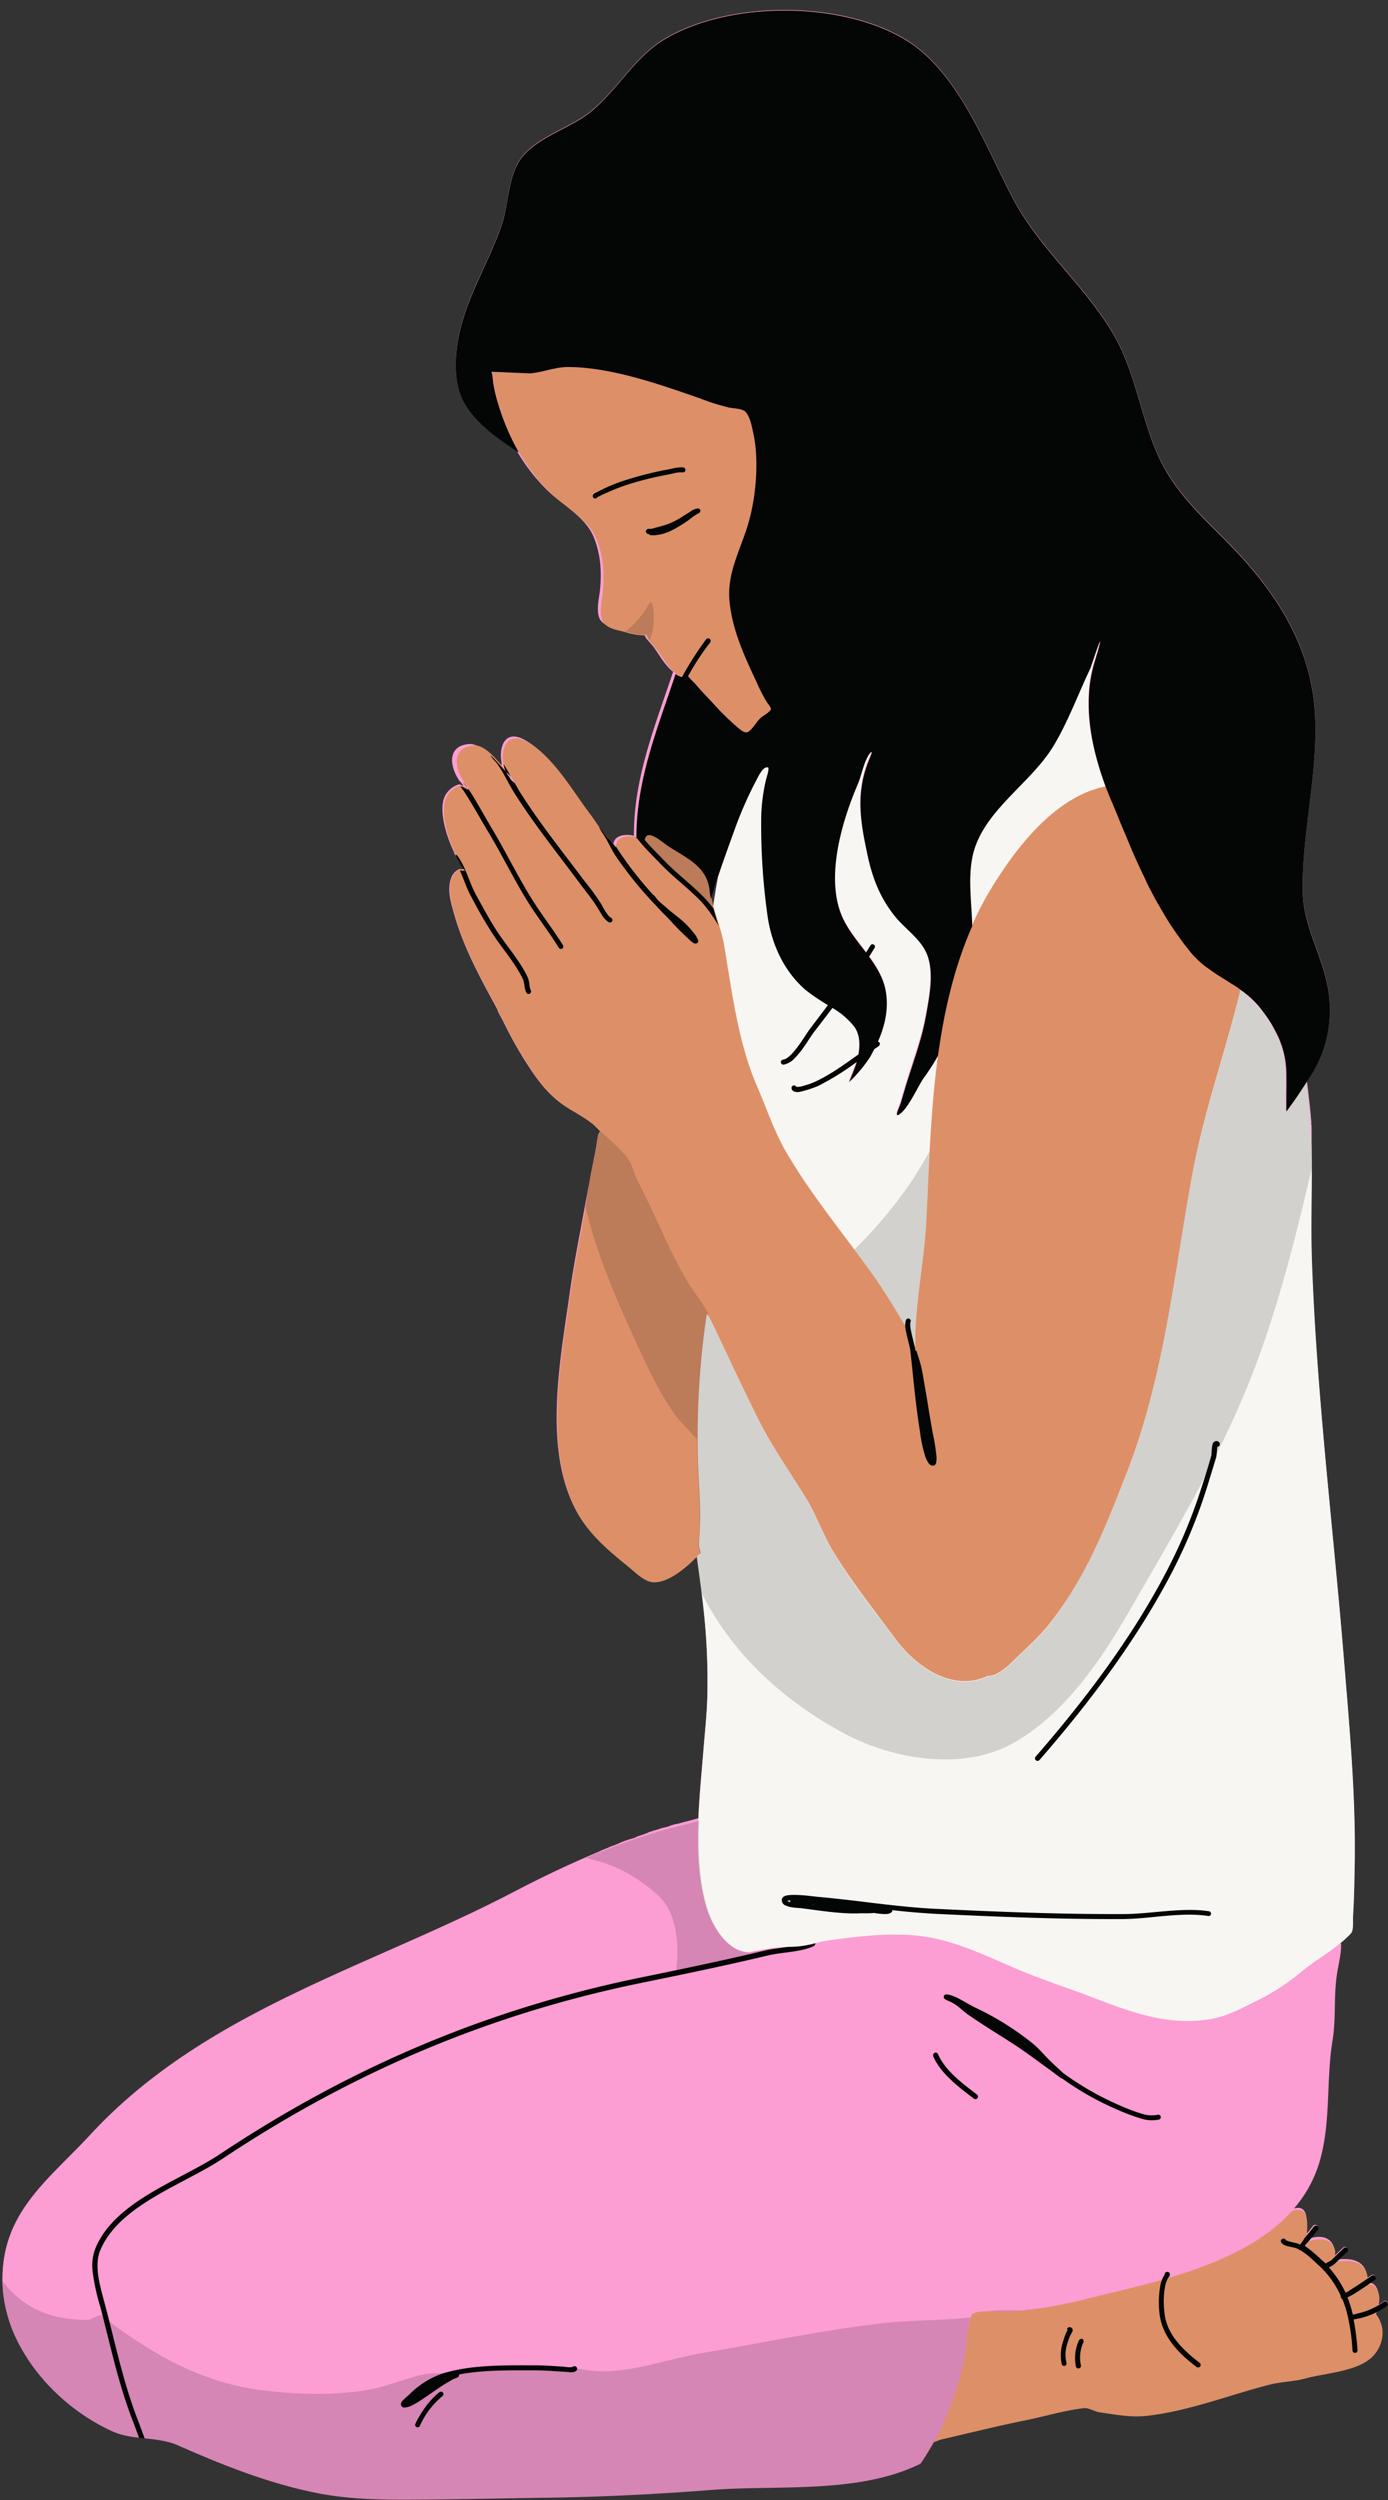 <?xml version="1.0" encoding="UTF-8" standalone="no"?><svg xmlns="http://www.w3.org/2000/svg" xmlns:xlink="http://www.w3.org/1999/xlink" data-name="Layer 1" fill="#040505" height="899.2" preserveAspectRatio="xMidYMid meet" version="1" viewBox="-0.9 -3.6 499.3 899.2" width="499.3" zoomAndPan="magnify"><rect x="-0.9" y="-3.6" width="499.3" height="899.2" fill="#333333" stroke="none"/><g id="change1_1"><path d="M185.7,158.8c-7.7-4.9-15.7-10.7-19.7-18-4.7-8.5-3.1-20.8-.4-29.7,3.5-11.7,9.9-22.3,13.9-33.9,2.5-7.2,2.3-17.4,6.8-23.8,5.7-8,18.2-11.1,25.7-17.4,9.3-7.8,15.4-19.2,25.9-25.6,23.3-14.1,64.2-14,87.3.3,18.9,11.7,28.5,38.6,38.5,57.3,9.6,18,25.8,30.9,36.1,48.7,9.4,16.3,10,35.9,20.5,51.7,6.7,10.1,15.5,17.6,23.7,26.3,15.1,16.1,26.5,34.6,28,57,1.5,22.2-4.8,43.6-4.3,65.7.3,13.1,8.7,25,9.6,38.4a43.8,43.8,0,0,1-7.2,27.9l-.9,1.4c.5,3.8.9,7.5,1.3,11.3,0,.4.1.7.1,1.1v.2c0,.4.1.7.1,1.1l.1.8v.5a4.1,4.1,0,0,0,.1,1.1v14.1c0,11.2-.3,22.4,0,33.6,1.6,47.5,7.5,94.9,11.4,142.2,2,24.7,4.4,49.8,4,74.6-.1,6.4-.2,12.9-.6,19.3-.1,1.3.3,5-.7,6.1a30.635,30.635,0,0,1-3.7,3.5c.1,3.7-1,7.7-1.5,11.1-1.2,7.8-.3,16.1-1.6,23.9-2.5,14.7-.4,29.8-4.9,44.3a45.093,45.093,0,0,1-10.1,17.4l.4-.4a12.09,12.09,0,0,1,1.8-.5,4.052,4.052,0,0,1,1.1,0c2.2.3,2.6,2.9,2.6,4.7v1.1a8.6,8.6,0,0,1-.1,1.6c0,.7-.1,1.4-.1,2.1v.1c.9-1.1,1.7-2.1,2.5-3.2a.922.922,0,1,1,1.4,1.2c-.9,1.1-1.8,2.3-2.7,3.4,3.5-1.1,7.6-1,8.9,3.4a14.954,14.954,0,0,1,0,3c1.1-1.1,2.2-2.2,3.3-3.2a.922.922,0,0,1,1.2,1.4c-1,.9-2,1.9-3,2.9,3.2-.3,6.8-.2,9,2.5a6.456,6.456,0,0,1,1.3,3.8v.5c.5-.4,1-.7,1.6-1.1a.93.93,0,0,1,1.1,1.5c-.6.4-1.1.8-1.7,1.2,2.9.2,3.6,4.6,3.1,6.8a13.044,13.044,0,0,0-.3,1.3,16.443,16.443,0,0,0,2.2-1.4.93.93,0,0,1,1.1,1.5,25,25,0,0,1-3.9,2.3c-.1.2-.1.4-.2.6,4.2,4.6,2.3,12-2,15.7-5.9,4.9-16.6,5.3-23.6,7.2-4.2,1.2-8.6,1.1-12.8,2.2-14.8,3.8-28.9,9.5-44.2,11.2-5.6.6-11.2-.5-16.8-1.3-1.5-.2-4-1.7-5.5-1.5-7.3.8-14.5,3.1-21.7,4.5-9.9,2-19.9,4.6-29.8,6.8-.4.1-1.4.5-2.6,1l-.1.2c-.6,1.1-1.3,2.3-2,3.4-1,1.6-1.9,3-2.4,3.8-.2.3-.4.5-.5.5h0c-.7.3-1.5.7-2.2,1-1.2.5-2.4,1-3.7,1.5a95.023,95.023,0,0,1-9.5,2.8c-.5.1-.9.2-1.4.3l-1.5.3-.6.1h-.2c-1,.2-1.9.3-2.9.5-1.7.3-3.3.5-5,.7h-.1a17.852,17.852,0,0,1-2.3.2c-2.5.3-5.1.4-7.6.6-1.5.1-3,.2-4.5.2h-4.8a19.269,19.269,0,0,0-2.4.1h-2.4l-4.2.1c-4.2.1-8.3.2-12.4.3h-1.2c-1.1,0-2.2.1-3.3.2a19.419,19.419,0,0,0-2.4.2l-3.6.3c-2.4.2-4.8.3-7.2.5l-3.6.2-1.4.1c-2.1.1-4.2.3-6.2.4l-11.1.6c-4,.2-8,.3-12,.5l-1.8.1c-1.3,0-2.6.1-4,.1-1.1,0-2.2,0-3.3.1h-3.6c-12.4.2-24.9.5-37.3.6h-1.9c-2.7,0-5.3.1-8,.1H137.4c-1.2,0-2.4-.1-3.5-.1s-2.3-.1-3.4-.2h-1.3a131.175,131.175,0,0,1-15.2-1.8h-.1c-2.9-.6-5.8-1.2-8.6-1.9-.7-.2-1.3-.3-2-.5a23.347,23.347,0,0,1-2.5-.7l-4.2-1.2-2.1-.6c-1-.3-1.9-.6-2.9-.9-5.4-1.8-10.8-3.9-16-6l-1.6-.6c-2.5-1-5-2.1-7.5-3.2-1.1-.5-2.2-1-3.3-1.4l-.3-.2h0c-.2-.1-.5-.2-.7-.3l-.4-.1c-1-.3-1.9-.6-2.9-.8l-.4-.1c-.1,0-.2-.1-.4-.1l-.4-.1c-2.1-.4-4.2-.6-6.4-.9l-1.5-.2c-.3,0-.6-.1-.8-.1l-.7-.1a42.456,42.456,0,0,1-6.2-1.2l-.4-.1-.4-.1a6.117,6.117,0,0,1-1.2-.5c-.2-.1-.3-.1-.5-.2-.9-.4-1.9-.9-2.8-1.4l-.5-.2c-.6-.3-1.1-.6-1.7-.9l-.2-.1-.3-.2c-.9-.5-1.7-1-2.6-1.5-1.1-.7-2.2-1.4-3.3-2.2l-.1-.1c-.1-.1-.3-.2-.4-.3l-.4-.3c-.2-.1-.4-.3-.6-.4-.7-.5-1.4-1-2.1-1.6a8.744,8.744,0,0,0-1-.8c-1-.8-1.9-1.6-2.8-2.4l-.4-.4c-.5-.4-.9-.9-1.4-1.3a9.428,9.428,0,0,1-1-1c-1.1-1.1-2.2-2.3-3.2-3.4-.4-.5-.8-.9-1.2-1.4a2.181,2.181,0,0,0-.4-.5l-.3-.3c-.1-.1-.2-.3-.3-.4l-.1-.1c-1-1.3-2-2.6-2.9-4-.6-.9-1.1-1.7-1.7-2.6v-.1l-.2-.3-.9-1.5a7.459,7.459,0,0,0-.7-1.2l-.9-1.8a45.5,45.5,0,0,1-3.5-9.3c-.1-.3-.1-.5-.2-.8a17.417,17.417,0,0,1-.5-2.2l-.1-.3v-.2a44.142,44.142,0,0,1-.9-7.3v-.6H0v-.6c-.4-24.5,16.3-36.1,31.5-52.5,41.4-44.8,100.5-60.2,153-87.7,9.2-4.8,18.8-9.4,28.5-13.5h0l.1-.1.6-.2.2-.1h.1l.2-.1.4-.2.3-.1.1-.1.2-.1.3-.1.4-.2.2-.1h.1l.2-.1.5-.2.2-.1h.1l.2-.1.7-.3.2-.1h0c.7-.3,1.4-.5,2.1-.8h0l.2-.1.6-.2.1-.1h.1l.2-.1.5-.2.2-.1.2-.1.2-.1.3-.1.3-.1.2-.1.2-.1.3-.1.4-.1.3-.1h.1l.2-.1.5-.2.3-.1h.2l.7-.2.2-.1h0a4.179,4.179,0,0,0,1-.4h0l.2-.1.7-.3h.2l.3-.1.5-.2.2-.1h.1l.3-.1.4-.1.2-.1.2-.1.2-.1.3-.1.3-.1.2-.1.2-.1.2-.1.4-.1.3-.1h.1l.2-.1.5-.2.3-.1h.2l.7-.2.2-.1h0c.3-.1.7-.2,1-.3h0l.3-.1.6-.2h.2l.3-.1.5-.1.2-.1h.2l.3-.1.4-.1.3-.1.2-.1.2-.1.3-.1.3-.1.3-.1h.2l.2-.1.4-.1.3-.1h.2l.6-.1.3-.1h.1c.3-.1.7-.2,1-.3,2-.5,3.9-1,5.9-1.6.3-8.4,1.2-16.8,1.8-24.6.5-6.3,1.2-12.6,1.4-18.9a237.426,237.426,0,0,0-.8-26.7c-.3-3.8-.8-7.6-1.2-11.4-.5-4.3-1.1-8.7-1.8-13h0c-3.8,4-10.1,9.4-15.5,9.5-3.3,0-6.5-3.3-8.8-5.2-6.9-5.6-14-11.4-18.5-19.3-12.8-22.4-6.3-54.9-2.9-79.2,1.5-10.8,3.7-21.4,5.6-32.1l.3-1.6.1-.4.3-1.6v-.1l.3-1.6.1-.4.3-1.6c.7-4.4,1.7-8.7,2.5-13.1.2-1.4.4-2.8.7-4.2a6.8,6.8,0,0,1,.8-1.7h0l-.1.1-.2-.2-.1-.1-.1-.1-.1-.1-.1-.1-.1-.1-.1-.1-.1-.1-.1-.1-.1-.1-.1-.1-.1-.1-.1-.1-.1-.1-.1-.1-.1-.1-.1-.1-.1-.1-.1-.1-.1-.1-.1-.1-.1-.1-.1-.1-.1-.1-.1-.1-.1-.1-.2-.1h-.1l-.2-.2h0c-3.6-2.8-8.4-5-11.6-7.6-5.6-4.4-9.3-10.1-13-16-2.2-3.6-4.2-7.2-6.1-11-.7-1.4-1.4-2.8-2.2-4.2-.1-.2-1-2-.8-1.9-6.2-11.4-12.5-22.8-15.9-35.5-1.1-3.9-2.2-8-.7-11.9a5.359,5.359,0,0,1,2.8-3.1H166a4.44,4.44,0,0,1-.8-1.1l-.1-.1-.1-.2-.1-.2-.1-.2h0l-.1-.1-.1-.1h0l-.1-.2-.1-.1-.2-.3-.1-.1-.2-.3v-.1c-.3-.5-.5-.9-.8-1.4l-.1-.1-.1-.2-.1-.1h0v-.1l-.1-.2-.1-.2v-.2l-.1-.1-.1-.2v-.2h0c-3.1-6.4-5.4-15.1-3.5-19.7a8.266,8.266,0,0,1,5.3-4.7h.3l.1.1h.1l.2.1.2.1h0l.2.1h.1l.1.1h.2v-.2l-.2-.2h0c-.1-.1-.2-.2-.2-.3l-.2-.2h0l-.1-.1-.1-.2h0l-.1-.1-.1-.1h0l-.1-.1-.1-.1h0l-.1-.1-.1-.1h0l-.1-.1-.1-.1h0v-.1l-.1-.1v-.1h0c-3.3-5.1-3.9-12.1,3.8-12.7,2.1-.2,4.2,1.2,6.1,3h0l.1.1.2.2.1.1h0l.1.1.2.1.1.1v.1l.1.1.1.1.1.1.1.1.1.1.1.1.1.1.1.1.1.1.1.1.1.1.1.1.1.1.1.1.1.1.1.1.1.1.1.1.1.1a2.651,2.651,0,0,1,.5.6v.1l1.2,1.4.1.2.1.1.2.2.1.1.2.2.1.1.3.3.3.3.1.3v.1l.1.2.1.1.1.2.1.1.1.2.1.1.1.2.1.1.1.2.1.2h0l.2.2h0l.2.2h0l.2.2h0l.2.2.1.1h0l.1.1h0l.1.1h0l.1.1a6.07,6.07,0,0,0,1,.7c0,.1.1.1.1,0H183c-.2-.3-.6-1.3-.8-1.5a5.716,5.716,0,0,0-.7-.8l-.2-.2-.3-.3-.1-.1-.2-.2-.1-.1-.3-.3h0l-.2-.1-.1-.1h0l-.3-.3-.1-.3h0v-.1l-.1-.2h0v-.3h0V271h0v-.2h0v-.3h0c-1.1-5.8,1.4-12.3,8.8-7.8,9.3,5.5,15.7,16.9,22,25.3,1.4,1.8,2.6,3.7,3.9,5.5l.1.2.3.3.1.2.2.3.2.2.2.3.2.3.1.1.3.4.1.1.3.4.1.1.1.1.2.2,2.1,2.4c.1.1.2.3.3.4a5.923,5.923,0,0,1,.4.6c.1.2.2.3.3.5v.1h0a.31.31,0,0,0-.1-.2v-.4h0c.1-3.4,4.4-4,7.4-3.2-.1-20.9,7.7-39.7,14.1-59l-.1-.1c-2.8-2.1-5-6.2-6.7-8.5-.8-1.1-1.8-2.1-2.7-3.2h0l-.2-.2v-.1c-.1-.1-.1-.2-.2-.3a4.671,4.671,0,0,1-.5-1c-.1-.1-.1-.3-.2-.4l-.1-.1v-.2h0v.1h-.8a24.622,24.622,0,0,1-2.6-.2,23.64,23.64,0,0,1-3.3-.7l-.2-.1h-.2l-.4-.1c-2.6-.7-6.2-1.2-7.8-3.3-2-2.6-.6-8.1-.3-11,.6-6.5.3-12.3-2-18.4-2.9-7.9-11.6-12.1-17.3-17.8A67.575,67.575,0,0,1,185,158.5Zm150,714.6Zm.9-1.6-.3.5A2.186,2.186,0,0,0,336.6,871.8Zm.2-.4-.2.4.2-.4Zm.1-.2Zm9.7-31.6.1-1Zm.3-2.2v0Zm.1-.9-.1.6Zm.1-1-.1.6Zm.2-1-.1.7Zm0-.4Zm.1-.8Zm.2-.9v0Zm.3-1.6Zm.2-.6-.1.2Zm0-.2.1-.3Zm.7-1.5a1.873,1.873,0,0,0-.5,1.1l.1-.2a1.872,1.872,0,0,1,.4-.9Zm145.1.3Zm-144.3-.7-.2.1.2-.1Zm.6-.2H350c.1,0,.2-.1.4-.1Zm.8-.1h0Zm12-.2h0Zm.7,0h0Zm-8.4,0Zm-.5,0Zm11.8-.3c-.4,0-.9.1-1.3.1C365.7,827.4,366.1,827.3,366.6,827.3Zm3.1-.4c-1,.1-2.1.3-3.1.4C367.6,827.2,368.7,827.1,369.7,826.9Zm2.6-.3c-.3,0-.6.1-.9.1l.9-.1.9-.1Zm6.8-1.1c-.6.1-1.1.2-1.7.3l.9-.2Zm5.9-1.3c-1.3.3-2.5.5-3.8.8,1-.2,2-.4,2.9-.6Zm5.6-1.3-1.4.3,2-.5Zm1.4-.3-.3.1,1-.3Zm5.8-1.4c-1,.2-2,.5-2.9.7l-.5.1,4-1,2.1-.5Zm3.2-.8Zm2.5-.6-.5.1.3-.1Zm3.3-.8-1.1.3h.1Zm1.7-.4-1.4.4A5.732,5.732,0,0,1,408.5,818.6Zm1.4-.4-1,.3.7-.2Zm1.5-.4-1,.3.4-.1Zm1.6-.4-1.1.3.2-.1Zm1.8-.5-1.4.4C413.8,817.2,414.3,817,414.8,816.9Zm1.5-.4-1,.3.7-.2Zm.5-.2Zm.2,0Zm4.2-1.3-1.4.4A10.26,10.26,0,0,0,421.2,815Zm1.3-.4-.2.1h.1Zm2.5-.8-.2.1.2-.1Zm1.3-.4h0Zm1.2-.4Zm1.3-.4-.2.1.2-.1Zm2.5-.9-.2.1.2-.1Zm1.3-.5h0Zm1.2-.5Zm.7-.3-.3.1.3-.1Zm.6-.2-.3.1.1-.1Zm.7-.3-.3.1h.1Zm1-.4-.3.1.3-.1Zm.7-.3-.3.1.3-.1Zm.7-.3-.3.1.1-.1Zm.7-.3-.3.1h.1Zm.9-.5Zm.7-.3-.3.1.3-.1Zm.7-.3-.3.1.1-.1Zm.6-.3-.3.1h.1Zm1.7-.8-.3.1.3-.1Zm.6-.3-.3.1.1-.1Zm.6-.3-.3.1h.1Zm.5-.3Zm1.1-.6-.2.1.2-.1Zm.7-.3-.3.1.1-.1Zm.6-.4-.3.1h.1Zm.5-.3-.1.1h0Zm1-.6-.2.1.2-.1Zm.6-.4-.2.2.1-.1Zm.6-.3-.2.2h.1Zm.6-.4-.2.1h0Zm.9-.6-.2.1.2-.1Zm.6-.4-.2.2.1-.1Zm.6-.4-.2.2.1-.1Zm.6-.3-.2.1h0Zm.9-.7-.2.2.2-.2Zm.5-.4-.2.2.2-.2Zm.6-.4-.2.2.1-.1Zm.5-.4-.2.2h0Zm.9-.7-.2.2.2-.2Zm.5-.4-.2.2.2-.2Zm.5-.5-.2.2.1-.1Zm.6-.4-.2.2h0Zm.7-.7-.3.2.3-.2Zm.6-.4-.2.2.2-.2Zm.5-.5-.2.2.1-.1Zm.5-.5-.3.3h0Zm.7-.7-.3.3.3-.3Zm.5-.5-.3.3.3-.3Zm.5-.5-.3.3.1-.1Zm.5-.5-.3.3.1-.1Zm4.3-86.8h0l.1-.1Zm.5-.4Zm.6-.5Zm.6-.4Zm.5-.4Zm.6-.5-.1.1.1-.1Zm2-1.3-.8.6A1.555,1.555,0,0,1,472.2,702Zm.4-.4-.3.2.5-.3Zm1.2-.8-.1.1.3-.2Zm2.3-1.6-.9.6.8-.5Zm1.8-1.3-.1.1.1-.1Zm.6-.4-.2.2.1-.1Zm.5-.3-.2.2h0Zm.8-.6-.2.2.2-.2Zm.5-.4-.2.2.2-.2Zm.5-.4-.2.2h.1ZM253.2,681.7h0c.1.3.1.5.2.8Zm-.1-.1-.2-.7v.1A1.421,1.421,0,0,1,253.1,681.6Zm-.2-.9-.2-.7v.1C252.8,680.3,252.8,680.5,252.9,680.7Zm-.4-1.6c.1.2.1.5.2.7Zm-.1-.4.1.4-.2-.7Zm-.3-1.2c.1.3.1.5.2.8Zm-.1-.9c0,.2.1.5.1.7Zm-.2-.8c0,.2.1.5.1.7Zm-.2-.9c0,.3.1.5.1.8Zm-.1-.9v0Zm-.2-1-.1-.4.1.4Zm-.1-1h0v0Zm-.1-1v0Zm-.2-1v0Zm-.1-1v0Zm-.1-1v0Zm-.1-2h0v0Zm-.1-.9v0Zm0-1h0v0Zm-.1-1v0Zm0-1.1v0Zm0-1v0Zm-.1-1v0Zm0-1.9v0Zm0-1.1h0v0Zm0-1h0v0Zm0-1v0Zm.1-1v0Zm0-.8v0Zm0-1.3v0Zm71.7-255.1Zm-.1-1.3a1.681,1.681,0,0,0-.2,1.1h0A1.54,1.54,0,0,1,322,395.5Zm1.2.6Zm139.1-1-.3.4-.3.5C461.6,396,461.9,395.7,462.3,395.1Zm-133.8-6.7c-.8,1.5-1.7,3-2.6,4.4A46.372,46.372,0,0,0,328.5,388.4Zm136.9,2.4-.6.9.6-.9Zm.6-.9-.4.6.3-.4Zm.6-.9-.4.6.2-.3Zm-5,.5v0Zm5.6-1.4-.3.5.1-.1Zm-141.7-3.3c-.3,1.1-.7,2.3-1,3.4l.5-1.5Zm142.1,2.8-.1.1h0Zm-137-2.9.2-.4c-.2.3-.3.6-.5.9v-.1C330.5,384.9,330.6,384.8,330.6,384.7Zm-24.3-1.3-1.1,1.1Zm25.8-.9-.1.2.1-.2Zm.4-.5-.1.1.1-.1Zm.5-.8-.1.1.1-.1Zm.4-.6-.1.2.1-.2Zm.4-.6Zm127.6-1.1v.8A2.134,2.134,0,0,0,461.4,378.9Zm-127.1.3-.1.2.1-.1ZM307,379l-.1.4.1-.4Zm.1-.4-.1.2.1-.2Zm27.6,0-.1.2.1-.2Zm-6.4-2.7-.5,1.5-.3,1C327.8,377.6,328,376.8,328.3,375.9Zm-21,2.3v0Zm4.2-1.1c-.3.4-.5.8-.8,1.2A8.342,8.342,0,0,0,311.5,377.1Zm23.7.6-.2.3v-.1Zm-27.8.2Zm28.2-.8-.2.3.1-.2Zm.6-1.1c-.1.2-.2.3-.3.5l-.2.3c.3-.5.5-.9.8-1.4Zm124.9.8c0-.2-.1-.5-.1-.7l.1.4Zm-148.5-1.5c-.1.2-.3.5-.4.7-.1.1-.1.2-.2.3.1-.1.1-.2.2-.3Zm-4.6-.1Zm5-.6-.3.5.3-.5Zm-4.9.2Zm5.2-.9-.3.5.3-.5Zm-5.1.3Zm28.5-.2Zm-28.5-.2v0Zm5.5-.6-.3.6.3-.6Zm-5.4,0v.3h0Zm0-.4v0Zm0-.5v0Zm28.6.2Zm-28.5-.6Zm0-.3Zm-.1-.7Zm6.8-.7-.1.2h0Zm-6.8.1Zm0-.4Zm7.2-.5-.2.4a10.375,10.375,0,0,0,.4-1Zm-7.3.2Zm29.2-.1ZM456.6,365a31.907,31.907,0,0,1,2.3,4.5C458.2,368,457.4,366.5,456.6,365Zm-148.4,4.3Zm-.1-.3Zm7.8-.7-.2.5c.1-.3.3-.7.4-1Zm-7.9.4Zm22.5-.2v0Zm-22.5-.1Zm-.1-.3Zm-.1-.3Zm8.5-.5-.2.5a4.179,4.179,0,0,1,.4-1Zm-8.6.2Zm-.1-.3Zm-.1-.3Zm9.2-.7-.2.5.1-.2Zm-9.4.4Zm30.6-.2v0Zm-30.7-.1Zm9.6-.6c-.1.2-.1.3-.2.5Zm-9.7.4Zm-.2-.3Zm-.2-.3Zm10.3-.4-.1.5v-.2Zm-10.4.2-.2-.3h0Zm10.5-.7c0,.2-.1.3-.1.5Zm21.1.3Zm-32-.1.1.2-.1-.2Zm-.2-.3.1.2-.1-.2Zm11.3-.5-.1.5v-.2Zm-11.5.3.1.1-.1-.1Zm-.2-.3.1.1-.1-.1Zm11.8-.5c0,.2-.1.3-.1.5Zm-12.1.3.1.1-.1-.1Zm-.2-.3.1.1-.1-.1Zm33.4-.1Zm-33.6-.1.1.1-.1-.1Zm12.6-.4-.1.5v-.2Zm-12.9.1.1.1-.1-.1Zm-.2-.2.1.1-.1-.1Zm13.3-.5c0,.2-.1.3-.1.5Zm-13.5.3.1.1-.1-.1Zm-.3-.3.1.1-.1-.1Zm-.2-.2.1.1-.1-.1Zm14.1-.4-.1.5V362Zm-14.4.2.1.1-.1-.1Zm35.3,0Zm-35.5-.2.1.1-.1-.1Zm14.6-.5c0,.2-.1.3-.1.5Zm-14.9.3.1.1-.1-.1Zm-.2-.2.1.1-.1-.1Zm-.3-.2.1.1-.1-.1Zm15.5-.5-.1.5V361Zm-15.7.3Zm-.2-.2Zm16-.6a.9.9,0,0,1-.1.5Zm-16.7.1.3.2-.1-.1Zm-.5-.4.3.2-.1-.1Zm17.3-.3v0Zm-17.9,0,.2.2-.1-.1Zm17.9-.6v0Zm-18.4.2.2.1h-.1Zm39.7-.1Zm-40.3-.2.1.1-.1-.1Zm19-.5v0Zm.1-.5v0Zm133.4.3.1.1h0Zm-.3-.4Zm-133.1-.5v0Zm132.7.1Zm-132.7-.7v0Zm-22.4.1.2.1-.4-.2Zm22.4-.7v0Zm21.8,0Zm109.6-.1Zm-131.5-.5v0Zm-23.5.5Zm154.7-.3ZM294,355.5l.1.1-.1-.1Zm24.1-.4v0Zm-24.7.1Zm-.6-.4h0l-.1-.1Zm25.3,0Zm22.3-.3Zm-6.7-2-.3,2.1Q333.55,353.4,333.7,352.5Zm-41.4,1.9h0l-.1-.1Zm25.8-.1v0Zm-26.4-.3h0l-.1-.1Zm26.3,0v0Zm129.1-.3Zm-156-.1.1.1-.3-.2Zm26.9,0Zm128.6-.2h0l.1.1-.1-.1Zm-156.1-.3.4.3A1.38,1.38,0,0,1,290.5,353.1Zm27.4,0v0Zm22.8,0Zm105.5,0ZM290,352.7l.4.3A1.38,1.38,0,0,1,290,352.7Zm27.9.1v0Zm-28.1-.2Zm51.1-.3v.2l.1-.3Zm-51.4.1Zm155.8,0Zm-156-.2Zm28.4-.4v.1h0Zm-29-.2.3.3-.3-.3-.2-.2Zm52.4,0h0v0Zm-23.5-.3v.2h0Zm-.1-.4v0Zm-.1-.5.1.2-.1-.2Zm125.2.1ZM317.2,350l.1.2-.1-.2Zm-34.3-4.9a33.152,33.152,0,0,0,3.8,4.6A33.152,33.152,0,0,1,282.9,345.1Zm51.1,2a22.6,22.6,0,0,1-.1,2.6A21.75,21.75,0,0,0,334,347.1Zm-16.9,2.4.1.2-.1-.2Zm24.5-.1v0Zm-24.6-.3.1.2-.1-.2Zm24.8-.4v.1l.1-.2Zm-25,0Zm-.2-.6.1.1h0Zm122.1-.1.2.1-.2-.1Zm-6.5-4.5,1.1.8,1,.7,1.1.8,1.8,1.2,1.6,1-.9-.6-.6-.4-.1-.1-.7-.5-.2-.1-.6-.4-.2-.1-.1-.1-.4-.3-.1-.1-.5-.3-.1-.1-.4-.3-.1-.1-.5-.3h0l-.5-.4-.1-.1-.5-.2ZM342,347.9h0v0Zm-25.6-.3.1.2h0Zm-.2-.4.1.2v-.1Zm-.2-.4.1.2v-.1Zm-.2-.4.1.2-.1-.2Zm-.2-.4.1.2-.1-.2Zm27.1-.2v0Zm-27.3-.3.1.2-.1-.2Zm18.5-.5v.5a2.769,2.769,0,0,0-.1-.9Zm-18.9-.2h0c.1.1.1.3.2.4Zm27.9.3h0v0Zm-28.3-1,.2.3v-.1Zm-.3-.4.2.3v-.1Zm-.2-.4.2.3-.1-.1Zm117-.8h0l.3.2.4.3.1.1.4.4Zm-117.2.4.2.3-.1-.2Zm29.6,0ZM311.8,340c.7,1,1.4,1.9,2,2.9A29.765,29.765,0,0,0,311.8,340Zm117.5.8h0l.3.3.1.1.3.3.1.1.3.2.1.1.3.3.3.3-1-.9Zm-85.5,1.4Zm.2-.7Zm84.7-1.4h0l.3.4.1.1.3.3Zm-95.8-.2c-.1-.2-.1-.3-.2-.5l.1.3Zm11.8-.6Zm83.1-.2h0l-.2-.2Zm-148.9-1.2a11.731,11.731,0,0,0,.5,1.1A9.744,9.744,0,0,0,278.9,337.9Zm66.1.7Zm82.2-.2h0l-.3-.3Zm-118.6-2.8,1,1.3c.2.3.4.5.6.8l.5.6A31.747,31.747,0,0,1,308.6,335.6Zm117.1.9a14.7,14.7,0,0,1,1,1.3l-.5-.6ZM278,335.7l.6,1.5Zm147.4.4.3.3-.5-.6Zm-79.4-.3Zm78.8-.5.3.4-.5-.6Zm-116.5,0,.1.1-.5-.6Zm22.2,0c-.1-.1-.2-.3-.3-.4l.2.2Zm15.8-.2Zm78.3,0-.5-.6.1.1ZM276.8,332c.3,1,.6,1.9.9,2.8C277.4,333.9,277.1,333,276.8,332Zm30.9,2.5h0l-.3-.4Zm115.9-.7.1.1-.2-.3Zm-116.5-.1h0l-.3-.4ZM423,333l.2.2-.2-.2Zm-116.5-.1h0l-.1-.2Zm-.3-.4h0l-.1-.2Zm41.1-.2Zm75.2-.1.1.1-.2-.3Zm-116.6-.1h0l-.1-.2Zm-.3-.4h0l-.1-.2Zm-28.9-.1v0Zm145.2-.2.1.2-.1-.2Zm-116.5-.1h0l-.1-.2Zm-.3-.4h0l-.1-.2Zm116.3-.3.1.1-.2-.3Zm-95.2,0a11.408,11.408,0,0,1-1.1-1.1l.8.8Zm-21.4-.1h0l-.1-.2Zm-.2-.4h0l-.1-.2Zm116.2-.3.1.2-.1-.2-.1-.1Zm-144.6-.1Zm28.1,0h0l-.1-.2Zm-.3-.4h0l-.1-.2Zm116.3-.3.1.1-.2-.3Zm-71.6-1.5V329A3.751,3.751,0,0,0,348.7,327.5Zm-44.9,1.4h0l-.1-.2Zm-.2-.5h0l-.1-.2Zm116.2-.2.2.3-.2-.3-.2-.3ZM303.3,328h0l-.1-.2Zm-.2-.4h0l-.1-.2Zm116.1-.3.1.2-.3-.4Zm-116.3-.1h0l-.1-.2Zm45.8-.7v0Zm-26.7-.2c.2.3.5.5.7.8l-.4-.4Zm96-1c.3.5.6,1,1,1.6a8.794,8.794,0,0,1-.6-1Zm-115.3,1.5h0l-.1-.2Zm-.2-.5h0l-.1-.3Zm46.1-.7v0Zm-46.3.3-.2-.4.2.4Zm-27.7-7c.2,2,.5,4,.7,6,0,.2.1.5.1.7,0-.2-.1-.5-.1-.7C275,322.9,274.8,320.9,274.6,318.9Zm74,5.7v0Zm67.8-2c.5.9,1,1.7,1.5,2.5l-.4-.6C417.2,323.9,416.8,323.3,416.4,322.6Zm-114.7,1.9c.1.2.1.4.2.6l-.1-.2Zm46.6-4.8.1,2c0,.7.1,1.4.1,2.1v.6C348.5,322.9,348.4,321.3,348.3,319.7Zm-28.7,3.6c.2.3.5.7.7,1C320.1,324,319.8,323.6,319.6,323.3Zm96.6-1.1.2.3-.3-.6Zm-98.1-1.1c.3.4.6.9.9,1.3C318.7,322,318.4,321.5,318.1,321.1Zm-60.3-10.8-.3.8c-.7,3.7-1.4,7.5-1.9,11.2v-.1l-.1-.3-.1-.4-.1-.3-.1-.4-.1-.3-.1-.4-.1-.3-.1-.4-.1-.3V319C255.8,316.3,256.8,313.3,257.8,310.3Zm42.7,10.2a8.331,8.331,0,0,0,.4,1.5A8.331,8.331,0,0,1,300.5,320.5Zm113.6-2.1c.6,1.1,1.2,2.3,1.8,3.4-.5-.9-1-1.8-1.5-2.6Zm-65.8.9v0Zm-48.5-3.1v-.4c.1,1.1.3,2.2.5,3.3A13.52,13.52,0,0,1,299.8,316.2Zm-45,2.5h0v0Zm93.3-2.1c0,.7.1,1.3.1,2v-1Zm65.3.4h0a2.506,2.506,0,0,0,.4.7l.1.2A4.053,4.053,0,0,1,413.4,317Zm-158.7,1Zm-.1-.7h0v0Zm-.1-.6h0v0Zm-.2-1.5c0,.3.1.5.1.8v.4h0v-.3C254.4,315.7,254.3,315.5,254.3,315.2Zm93.8.6v0Zm64.8.3.1.1-.4-.8Zm-.5-.9.1.1-.4-.7Zm-64.3-.3v0Zm-74.2-2.2-.1-1.1.3,3.6A22.856,22.856,0,0,0,273.9,312.7ZM412,314.3l.1.2-.4-.7Zm-63.9-.3Zm62.3-2.9c.4.8.8,1.7,1.2,2.5l-.4-.8-.4-.9Zm-97.1-.1-.2-.7c.4,1.1.7,2.2,1.2,3.3C313.9,312.7,313.6,311.8,313.3,311Zm34.8,2.1Zm-48.4-5.9c-.2,2-.2,4-.2,5.9C299.5,311.2,299.5,309.2,299.7,307.2Zm48.4,5.1Zm0-.9Zm0-.4v0Zm62.1-.3.2.3-.3-.7Zm-62.1-.2v0Zm0-.4v0Zm61.7-.3.2.4-.3-.7ZM250.6,308a18.4,18.4,0,0,1,1.7,2.2A9.841,9.841,0,0,0,250.6,308Zm7.5,1.5-.1.4.3-.8Zm-91.6.3h0l-.1-.1Zm181.7-.1h0v0Zm61.2-.8.2.5-.3-.7Zm-61.2-.1v0Zm-89.5-.9-.3.9.7-1.9Zm89.6.5v0Zm58.8-4.4c.7,1.5,1.4,3.1,2.1,4.6l-.7-1.6c-.2-.5-.5-1.1-.7-1.6Zm-58.8,3.9v0Zm0-.4v0Zm-98.3-.1.1.1-.1-.1-.2-.2Zm98.4-.3h0v0Zm-36.6-1.3-.2-.8c.2.7.3,1.4.5,2l-.1-.5A6.373,6.373,0,0,1,311.8,305.8ZM249.5,307l.1.1-.1-.1-.1-.1Zm99-.8-.1.5A.9.9,0,0,0,348.5,306.2Zm-88.6-1.7-.7,2.1A17.233,17.233,0,0,1,259.9,304.5Zm88.7,1.3v0Zm-101-.3c.1.1.2.2.3.2C247.9,305.6,247.8,305.5,247.6,305.5Zm101-.1v0Zm.1-.4v.1l.1-.3Zm.1-.4h0v0ZM260.4,303l-.5,1.3.6-1.8Zm88.5.7-.1.5A.9.9,0,0,0,348.9,303.7Zm.1-.4-.1.3.1-.3Zm-105.2-.4.3.2-.3-.2-.4-.3Zm162.7-.4.3.6-.4-.9Zm-57.4.4v0Zm-38.9-4.8c.3,1.5.6,3.1.9,4.6C310.8,301.2,310.5,299.7,310.2,298.1Zm39,4.4v.1l.1-.3Zm-107.3-.7.7.4-.7-.4-.3-.2Zm107.5.3h0l.1-.2Zm-76.2-1.8a7.569,7.569,0,0,0,.1,1.5A7.569,7.569,0,0,1,273.2,300.3Zm76.5.6-.1.3-.1.4c0-.1.1-.3.1-.4A1.007,1.007,0,0,0,349.7,300.9Zm56-.2.3.7-.4-.8Zm-165,.4.1.1-.1-.1-.3-.2Zm-1.4-1Zm-.3-.2Zm22.5,0h0l.6-1.7Zm-22.8-.2Zm166.6,0-.4-.9v.1Zm-167.4-.5.5.4h0Zm-6.9.2Zm0-.2Zm0-.1Zm6.2-.5.4.3h.1l-.3-.2Zm-6.2.2Zm0-.3Zm5.9-.1h0l.1.1h0Zm-5.8-.1Zm5.4-.1h0l.1.1h0Zm-6.8-.1Zm-.2-.1Zm6.8,0Zm64.9-.6-.1.7.1-.7.2-.7Zm49.7.5Zm-114.7,0,.1.1-.1-.1Zm-.2-.1Zm-.1-.1Zm-.3-.1Zm-.1-.1Zm-4.2-.1Zm4-.1Zm-.3-.1Zm166.7-6c.8,1.9,1.6,3.9,2.4,5.8l-1.7-4Zm-167,5.8Zm-.2-.1Zm-.1-.1Zm117.9-1.7-.9,1.8a6.376,6.376,0,0,1,.8-1.4Zm-118.1,1.7Zm-.2-.1Zm-.1-.1Zm-.2,0Zm-.1-.1Zm-.2,0Zm31-4.6c-.2.6-.4,1.1-.6,1.7a24.884,24.884,0,0,1-1.1,2.9l1.1-2.9C264,293,264.2,292.4,264.4,291.9Zm-32.3,4.6Zm1.2-.1Zm-1.1,0Zm.9,0Zm-.7,0Zm.6,0Zm-.4,0Zm.1,0Zm69.7-3.7-.1.4Zm6.6-2.9c.1.7.1,1.4.2,2.1-.1-.5-.1-.9-.2-1.4Zm47-.1a8.65,8.65,0,0,0-.7,1A3.592,3.592,0,0,1,356,289.7Zm-52.8.5.2-.6.2-.8A7.366,7.366,0,0,0,303.2,290.2Zm93.6-11.4-.2-.5.3.9.7,1.8.8,2,.7,1.6,1.5,3.7c-.5-1.2-1-2.5-1.5-3.7l-.5-1.3-.2-.4-.4-.9-.3-.8-.1-.3-.2-.6-.2-.4-.3-.7ZM359,286c-.5.6-1,1.1-1.5,1.7l.5-.6A9.958,9.958,0,0,0,359,286Zm-85.8.9v0Zm86.2-1.3.1-.2.5-.6A5.547,5.547,0,0,1,359.4,285.6Zm-86-1.6a5.283,5.283,0,0,0-.1,1.3C273.3,284.8,273.4,284.4,273.4,284Zm88.1-.8-.1.1Zm-87.2-4.5c-.3,1.3-.5,2.6-.7,4l.1-.8C273.9,280.8,274.1,279.7,274.3,278.7Zm-4.9,1.8-.3.6.3-.6.2-.5Zm97.9-3.3c-1,1-1.9,2-2.9,3C365.4,279.2,366.4,278.2,367.3,277.2Zm-96.9,1.1h0l.4-.7Zm125.9-.7.2.4-.3-.8Zm-121.6-.7-.2.8Zm33.8-1.1-.1.4-.3.9A4.951,4.951,0,0,1,308.5,275.8Zm87.4.6.2.5-.3-.8Zm-20.4-8.5a79.186,79.186,0,0,1-7.2,8.3A79.186,79.186,0,0,0,375.5,267.9Zm-102.9,6.3a12,12,0,0,0-1,1.9A12,12,0,0,1,272.6,274.2Zm121-5.2q.9,3.45,2.1,6.9Zm-117.9,3.3a5.3,5.3,0,0,1-.4,2.3A13.894,13.894,0,0,0,275.7,272.3Zm-2,.5a12.491,12.491,0,0,0-.9,1.2A2.73,2.73,0,0,1,273.7,272.8Zm1.5-.9a.9.9,0,0,0-.5.1A4.331,4.331,0,0,1,275.2,271.9Zm.3.1Zm0,0Zm35-2.3c-.1.2-.1.3-.2.5C310.4,270,310.4,269.8,310.5,269.7Zm82.8-1.7.3,1C393.5,268.6,393.4,268.3,393.3,268Zm-81.4.7.3-.6-.2.4Zm81.3-1.2.1.5-.3-1Zm-.4-1.5.2,1A2.959,2.959,0,0,0,392.8,266Zm-16,.2-.3.4Zm-64.5.2Zm80.3-1.5.2.9C392.7,265.5,392.7,265.2,392.6,264.9Zm-.1-.5.1.2-.1-.2Zm-.1-.6.1.2-.1-.2v0Zm-.2-.6h0v0Zm-.1-.6h0v0Zm-.1-.6v.1l-.1-.3Zm-.1-.6v0Zm-.1-.6v0Zm-.1-.7h0v0Zm-.1-.6h0v0Zm-.1-.6h0v0Zm-.1-.6v0Zm-.1-.6v0Zm-.1-.6v0Zm0-.7h0v0Zm-7.4-3.2c-.5,1-.9,2-1.4,3C382.8,255.2,383.3,254.2,383.8,253.2Zm7.3,2.6h0v0Zm-.1-.6h0v0Zm0-.6v0Zm-.1-.6v0Zm0-.7v0Zm-.1-.6h0v0Zm-5-4.1c-.6,1.4-1.2,2.8-1.8,4.1C384.6,251.4,385.2,250,385.8,248.6Zm5,3.5h0v0Zm0-.6v0Zm0-.6v0Zm-.1-.7v0Zm0-.6Zm0-.6h0v0Zm0-.6h0v0Zm-4.2-1.5-.6,1.3.6-1.3.3-.8Zm4.3.8v0Zm0-.6v0Zm0-.6v0Zm.1-2.2-.1.8.1-.8v0Zm-141.8-2.2.1.1h0ZM248,241l.9.9h0l-.9-.9Zm-.5-.5.2.2-.2-.2Zm-.4-.4.2.2-.2-.2Zm-.2-.2Zm-.1-.2Zm-.1-.1Zm-2.2-.1Zm-.3,0Zm-.2-.1Zm-.3-.1.2.1C243.8,239.4,243.8,239.3,243.7,239.3Zm-.1,0Zm-.2-.1h0l-.1-.1Zm-.2-.1Zm-.2-.1Zm-.3-.2Zm-.1,0Zm149.6-2.1a11.627,11.627,0,0,0-.4,1.8A11.627,11.627,0,0,1,392.2,236.7Zm-.8-.4c-.3.5-.5,1.1-.8,1.6l.4-.7Zm.1-.5a6.373,6.373,0,0,0,.2-.7l-.2.5Zm2.3-4.6-.3,1.1a2.353,2.353,0,0,0-.2.8l-.1.3A10.468,10.468,0,0,1,393.8,231.2Zm.7-3.8-.2.6.2-.6.1-.2Zm.4-.8ZM185.4,158.3Zm-.2-.5Zm-.3-.5Zm-.3-.5Zm-.3-.5Zm-.2-.5Zm-.3-.5Zm-.2-.5Zm-.3-.5Zm-.2-.5Zm-.3-.6Zm-.2-.5v0Zm-.3-.5.1.1-.1-.1Zm-.2-.5.1.1-.1-.1Zm-.2-.5.1.1-.1-.1Zm-.3-.6.1.1-.1-.1Zm-.2-.5.1.2-.1-.2Zm-.2-.5.1.2-.1-.2Zm-.2-.5.1.2-.1-.2Zm-.2-.6.1.2-.1-.2Zm-.2-.5.1.2-.1-.2Zm-.3-.5.1.2-.1-.2Zm-.2-.6.1.2-.1-.2Zm-.2-.5.1.2-.1-.2Zm-.1-.5.1.2-.1-.2Zm-.2-.6.1.2-.1-.2Zm-.2-.5.1.2-.1-.2Zm-.2-.5.1.2-.1-.2Zm-.2-.6.1.2-.1-.2Zm-.2-.5.1.2Zm-.1-.5.1.2ZM461.3,378.1l.1.4A.756.756,0,0,1,461.3,378.1Zm-.7-3.5.1.4.1.4C460.7,375.1,460.7,374.8,460.6,374.6Zm-.3-1.2.1.4c-.3-1-.6-2-1-3C459.7,371.7,460,372.5,460.3,373.4Zm-130.4-2.7.2-.7a1.854,1.854,0,0,1-.2.7l-.2.7A6.373,6.373,0,0,0,329.9,370.7Zm1-3.7c.2-.8.4-1.5.6-2.3l-.2.8c-.2.8-.4,1.5-.6,2.3Zm.9-3.8.3-1.5-.2.8-.3,1.5Zm121.8-2.6.5.7c-.6-.9-1.3-1.7-2-2.6l-.2-.2-.1-.1.3.3C452.6,359.3,453.1,359.9,453.6,360.6ZM333.8,344v.3a6.753,6.753,0,0,0-.2-1.4A5.16,5.16,0,0,1,333.8,344Zm-.3-2c0,.2.1.4.1.7l-.1-.3c0-.2-.1-.4-.1-.7Zm-.9-3.1.1.3C332.6,339,332.6,339,332.6,338.9Zm-56.2-8.5c.1.2.1.5.2.7l-.1-.5Zm-.4-1.7.1.5Zm45-3.5c-.1-.1-.2-.3-.3-.4.2.2.4.5.6.7Zm-3.3-4.7c-.1-.1-.1-.2-.2-.3.1.2.3.4.4.6Zm-.8-1.3a35.431,35.431,0,0,1-2.5-5.2,46.034,46.034,0,0,0,2.9,5.9ZM254,313.7l.1.4.1.4A2.353,2.353,0,0,1,254,313.7Zm-.4-1,.1.3.1.3A2.073,2.073,0,0,0,253.6,312.7Zm-.8-1.9-.2-.3a10.93,10.93,0,0,1,.8,1.5l.1.3C253.3,311.8,253,311.3,252.8,310.8Zm97.1-10.5c.1-.2.1-.4.2-.5l-.3.9Zm-41-12c-.1-1-.1-2.1-.1-3.1,0,1.3.1,2.6.2,3.8Zm-4.8-.9c.5-1.5,1-2.9,1.5-4.3q-.9,2.4-1.8,5.1Zm4.8-6.8v0Zm.2-1.2a.6.6,0,0,1,.1-.4c0-.2.1-.3.1-.5l-.1.5c0,.3-.1.5-.1.8Zm.4-2.5c.1-.3.1-.7.2-1l.1-.5a15.525,15.525,0,0,0-.4,2.1Zm-34.6-.9v0Zm34.6-3.4a15.872,15.872,0,0,1,.7-2c-.3.9-.6,1.9-.9,2.8Zm.7,1.3-.1.5Zm2.4-7.1h0l-.1.4A.6.6,0,0,0,312.6,266.8Zm-.1-.6a.31.31,0,0,1,.2-.1.349.349,0,0,1-.2.1Zm-63.3-23.9.2.2-.2-.2Z" fill="#fc9dd3" fill-rule="evenodd" transform="translate(.034 .101)"/></g><g id="change1_2"><path d="M250.5,650.9c-2,.6-3.9,1.1-5.9,1.6-20.8,5.1-41.1,14.2-60,24.1C132,704.1,73,719.6,31.5,764.3,16.1,781-.9,792.7,0,818c.9,23,19.4,43.7,39.6,52.8,7.4,3.3,16,1.7,23.5,5,16.3,7.2,33.1,13.9,50.8,17.3,12.1,2.3,24.1,2.3,36.3,2.2,15.7-.1,31.5-.5,47.2-.7,19.5-.3,38.6-1.3,58-2.8,24-1.8,52.4,1.5,74.6-9.3.3.3,6.7-10.6,7-11.5,4.3-9.6,8.1-19.9,9.5-30.4.2-1.5,1.2-11.5,2.4-12.2,2.7-1.6,10.1-.6,13.1-.8a155.811,155.811,0,0,0,27.2-4.4c29.4-7.3,73.7-15.1,84.3-48.6,4.5-14.5,2.5-29.7,4.9-44.3,1.3-7.9.4-16.1,1.6-23.9.5-3.4,1.6-7.4,1.5-11.1-4.6,3.8-10.2,6.9-14.7,10.8A80.848,80.848,0,0,1,450,716.7c-4.7,2.4-9.6,4.9-14.9,5.9-15.7,2.8-29.3-2.5-43.6-8-8.5-3.2-17.1-6-25.5-9.5-11.7-4.9-23.8-11.1-36.7-12.4-10.2-1.1-21.4.2-31.5,1.6-5.1.7-9.5,2.5-14.7,2.4A51.793,51.793,0,0,0,272,698a30.285,30.285,0,0,0-3.2.6c-8,0-13.4-9.2-15.5-16C250.4,672.6,250,661.7,250.5,650.9Z" fill="#fc9dd3" fill-rule="evenodd" transform="translate(.034 .101)"/></g><g id="change2_1"><path d="M257.5,311.1c2-6,4.2-11.8,6.2-17.6a140.307,140.307,0,0,1,7.7-17.3c.6-1.1,2.2-4.6,4-4.3.7.1-.5,3.8-.6,4.1a65.528,65.528,0,0,0-1.8,13.3,247.949,247.949,0,0,0,2.2,35.5c1.4,10.3,5.8,20.1,13.7,27.1,5.3,4.6,13.4,7.5,17.5,13.3,2.8,3.9,1.8,9.9.3,14.1-.7,1.9-2.3,5.8-2.3,5.8s2-1.9,2.9-3A39.63,39.63,0,0,0,312,376c4.2-7.3,7-15.1,5.6-23.6-1.7-10.3-11.8-17.6-15.7-26.9-6.1-14.2-.2-34.3,5.7-47.8,1.2-2.8,2.5-9.2,4.6-11.3,1.1-1.1-.8,3-1.3,4.5a44.638,44.638,0,0,0-2,8.2c-1.2,8.2.5,16.5,2.2,24.5,1.7,8.3,4.6,15.4,10,22,3.7,4.5,9.2,8.1,11.4,13.6,2.6,6.5.8,15.2-.4,21.8-1.5,8.2-4.4,15.9-6.8,23.8-.8,2.5-1.5,4.9-2.2,7.4-.4,1.5-2.4,5.3-1,4.6,3.4-1.7,7.1-10.5,9.3-13.5,9.9-13.6,16.1-32.5,17.2-49.2.7-10.6-2.4-22.5.9-32.8,4.6-14.6,20.5-24.1,28.3-36.9,5.4-8.9,8.9-18.8,13.4-28.1.3-.7,3.2-9.7,3.5-9.7s-1.7,6.6-1.8,6.9a46.77,46.77,0,0,0-2.2,12.4c-.8,13.3,3.2,26.5,8.2,38.7,7.6,18.6,16.1,39.9,29.4,55.2,6.8,7.8,17,10.5,23.7,18.8,5.5,6.9,9.3,14.1,9.5,23.2.1,3.1,0,6.2,0,9.3V396s2.1-2.8,3.1-4.3c1.5-2.1,2.9-4.3,4.3-6.5.5,3.8.9,7.5,1.3,11.3,1.5,17.7.2,35.2.8,52.9,1.6,47.5,7.5,94.9,11.4,142.2,2,24.7,4.4,49.8,4,74.6-.1,6.4-.2,12.9-.6,19.3-.1,1.3.3,5-.7,6.1-5.1,5.6-12.6,9.3-18.4,14.3a80.848,80.848,0,0,1-16.8,10.6c-4.7,2.4-9.6,4.9-14.9,5.9-15.7,2.8-29.3-2.5-43.6-8-8.5-3.2-17.1-6-25.5-9.5-11.7-4.9-23.8-11.1-36.7-12.4-10.2-1.1-21.4.2-31.5,1.6-5.1.7-9.5,2.5-14.7,2.4a51.793,51.793,0,0,0-11.1,1.3,30.285,30.285,0,0,0-3.2.6c-8,0-13.4-9.2-15.5-16-5.2-17.5-2.5-38.2-1.1-56.1.5-6.3,1.2-12.6,1.4-18.9a237.426,237.426,0,0,0-.8-26.7c-2-22.8-7.2-45-6.5-68,.7-23.9,6.7-47.3,6.7-71.4,0-22.5,1.9-44.7,2.5-67.2.4-11.6-1.5-23.2-1.3-34.8A193.743,193.743,0,0,1,257.5,311.1Z" fill="#f7f6f2" fill-rule="evenodd" transform="translate(.034 .101)"/></g><g id="change3_1"><path d="M463.7,791.6c-17.6,19.6-50.9,25.8-74.5,31.7a157.349,157.349,0,0,1-27.2,4.4c-3.1.2-10.5-.8-13.1.8-1.2.7-2.2,10.6-2.4,12.2-1.3,10.5-5.2,20.8-9.5,30.4-.1.3-1,1.8-2,3.6,1.2-.5,2.2-.9,2.6-1,9.9-2.3,19.9-4.8,29.8-6.8,7.2-1.4,14.4-3.7,21.7-4.5,1.4-.2,4,1.3,5.5,1.5,5.5.8,11.2,1.9,16.8,1.3,15.3-1.7,29.4-7.4,44.2-11.2,4.2-1.1,8.6-1.1,12.8-2.2,7.1-2,17.8-2.4,23.6-7.2,4.4-3.6,6.3-11,2-15.7.2-.7.9-3.2,1.1-4.2.6-2.4-.4-7.6-4.2-6.7,0,.2-.1.2-.1,0h.1a13.611,13.611,0,0,0,.2-2.1,7.531,7.531,0,0,0-1.3-3.8c-2.4-3.1-6.7-2.8-10.2-2.4-.7-.7,0-3.1-.3-4.1-1.4-4.9-6.4-4.4-10.2-2.9C469,798,471.1,788.8,463.7,791.6Zm30.2,37.2ZM181,273.9c-2.6-6.2-.6-15.7,8-10.6,9.3,5.5,15.7,16.9,22,25.3,2.2,2.9,4,6,6.5,8.7.8.9,1.6,1.9,2.5,2.8.1.1.5.7.7,1v.1c.1.1,0,0,0-.1-.6-5.7,9.8-4.6,10.4-1.4-.4-7,5.9-1.1,8.5.6,6.4,4.2,13.9,7.2,14.9,15.7.8,7.4,3.9,13.3,5.1,20.5,2.7,16.2,5.1,35.2,11.8,50.5,3.5,8,6.1,16.1,10.5,23.7,9.4,16.1,21.7,30.6,32.4,45.9,3.9,5.6,7.5,11.6,10.9,17.5.4.7,2.4,6.3,3.1,6.5-.3-15,3.3-30.5,4-45.6,1.9-39,2.3-84.6,23.3-119.1,9.5-15.6,23.5-33.3,41.3-36.8l2.1,5.4c7.6,18.6,16.1,39.9,29.4,55.2,4.8,5.5,11.2,8.4,16.9,12.6-5.3,22-13,43.2-17.2,65.7-6.9,37-10.1,73.4-24,108.8-7.5,19.1-14.5,36.9-27.2,53.1-4.1,5.3-9.4,9.8-14.1,14.5a23.645,23.645,0,0,1-5.4,4c-.8.4-3.5,1-2.7.5-12.5,6.2-25.8-2.8-33.4-13s-15.7-20.5-22.4-31.4c-3.7-6.1-6.1-13.1-9.8-19.2-6-9.8-12.9-19.5-17.9-29.8q-6.9-14.1-13.5-28.2c-.4-.8-4-8.6-4.4-8.4a303.991,303.991,0,0,0-3,57.2c.3,6.4.9,13.5.5,19.9-.1,2.1-.3,4.2-.3,6.2,0,1,1.2,3.2.2,3-3.7,4-10.5,10.2-16.3,10.2-3.3,0-6.5-3.3-8.8-5.2-6.9-5.6-14-11.4-18.5-19.3-12.8-22.4-6.3-54.9-2.9-79.2,1.9-13.2,4.8-26.2,6.8-39.4.7-4.4,1.7-8.7,2.5-13.1.2-1.4.4-2.8.7-4.2a17.791,17.791,0,0,1,.7-1.7c-3.2-4.5-10.3-7.2-14.6-10.7-5.6-4.4-9.3-10.1-13-16-2.2-3.6-4.2-7.2-6.1-11-.7-1.4-1.4-2.8-2.2-4.2-.1-.2-1-2-.8-1.9-6.2-11.4-12.5-22.8-15.9-35.5-1.1-3.9-2.2-8-.7-11.9a5.359,5.359,0,0,1,2.8-3.1,5.173,5.173,0,0,1,2.1.2l.1.1a.1.1,0,0,0-.1-.1c-4.5-5.3-9.7-19.3-7.1-25.7a8.266,8.266,0,0,1,5.3-4.7c1-.3,2.9,1.7,2.9.7-4.8-5-7.1-14.4,1.9-15.1,4.4-.3,8.8,6,11.4,8.7-.1.6,0,.7.1.8a8.34,8.34,0,0,0,3.3,4.2c0,.1.1.1.1,0h-.1c-.2-.3-.6-1.3-.8-1.5A12.936,12.936,0,0,0,181,273.9Zm65.6-34.5h0c.2.3,2.5,2.6,2.9,3.1,2.1,2.5,4.4,4.8,6.6,7.2a94.985,94.985,0,0,0,8.5,8.3c.8.6,2.3,2.1,3.5,1.6,1.7-.8,3.1-3.6,4.5-4.9,1.1-1.1,3.1-1.9,3.9-3.3.2-.3-1.1-2.1-1.3-2.3a53.363,53.363,0,0,1-3.7-7.1c-4.4-9.4-8.9-18.9-9.9-29.4-1-9.9,3.7-18.1,6.5-27.2,3-9.7,4.2-23.1,2.1-33.1-.5-2.2-1.2-6.4-3-8-1.2-1.1-4.2-1.1-5.7-1.4a79.742,79.742,0,0,1-10.5-3.3c-14.6-5.1-31.6-11.1-47.1-11.3-4.8-.1-9.3,1.9-14.1,2.3L176,130c-.1,0,.3,1.1.3,1.3.1.9.2,1.9.3,2.8a57.672,57.672,0,0,0,2,8.2c3.5,11.4,9.5,22.4,18,30.8,5.7,5.7,14.4,9.8,17.3,17.8,2.3,6.1,2.6,12,2,18.4-.3,2.9-1.6,8.4.3,11,1.8,2.4,6,2.7,8.6,3.6a22.085,22.085,0,0,0,6.7.9c-.2-.7.6,1.3,1.1,1.9.9,1.2,1.9,2.2,2.8,3.4C238,233.3,241.6,240.9,246.6,239.4Z" fill="#dd9068" fill-rule="evenodd" transform="translate(.034 .101)"/></g><g id="change4_1"><path d="M0,816.9c.7.8,1.4,1.5,1.9,2.2,7.9,8.6,17,11.4,28.3,11.6,1.8,0,3.5-1.6,5.3-1.8.8-.1,3.7,2.9,4.3,3.4a147.063,147.063,0,0,0,12.3,8.3c12.1,7.7,26.2,13.4,40.6,15.3,12.4,1.6,27,2.1,39.4-.2,6.6-1.2,12.7-4,19.3-5.4,3.3-.7,6.9-.2,10.2-.6,15.7-1.9,32.1-3.8,47.8-1.1,13.9,2.4,29-3.8,42.8-6.1,21.5-3.6,43.4-8.3,65.1-10.7,10.2-1.1,20.8-.9,30.9-2-.9,2.9-1.5,9.6-1.7,10.9-1.3,10.5-5.2,20.8-9.5,30.4-.4.9-6.8,11.8-7,11.5-22.2,10.7-50.6,7.5-74.6,9.3-19.4,1.4-38.5,2.5-58,2.8-15.7.2-31.5.6-47.2.7-12.2.1-24.3.1-36.3-2.2-17.7-3.4-34.5-10-50.8-17.3-7.5-3.3-16.1-1.7-23.5-5C19.4,861.7.9,841,0,818Zm354.9,10.7h0c3.8-.7,7.8-.3,11.7-.3-1.5.2-3.1.3-4.6.4C360.4,827.8,357.6,827.6,354.9,827.6Zm48.8-7.9h0Zm13.2-3.4a3.749,3.749,0,0,1,1.7-.5h0ZM210,664.5c1,.3,2,.6,3.1.9,8.5,2,16.2,6.7,22.6,12.5,5.1,4.6,6.6,11.5,7,18.1a38.658,38.658,0,0,1-.2,6.8,9.637,9.637,0,0,0,0,2.4c.2.2,1.4,0,1.7,0,1.8,0,3.7-1,5.6-1.2,7.4-1,15.2-2.3,22.3-4.8a63.161,63.161,0,0,1,6.1-2.2c-2,.2-4,.6-6,1a30.285,30.285,0,0,0-3.2.6c-8,0-13.4-9.2-15.5-16-3-9.8-3.4-20.7-2.9-31.5-2,.6-3.9,1.1-5.9,1.6A208.749,208.749,0,0,0,210,664.5Zm43.8-194.8c1.1,1.9,3.6,7.1,3.9,7.8,4.4,9.4,9,18.8,13.5,28.2,5,10.3,12,20,17.9,29.8,3.7,6.1,6.1,13.1,9.8,19.2,6.6,10.9,14.7,21.2,22.4,31.4,7.6,10.2,21,19.2,33.4,13-.8.4,1.9-.1,2.7-.5a21.652,21.652,0,0,0,5.4-4c4.7-4.7,10-9.2,14.1-14.5,12.6-16.3,19.7-34.1,27.2-53.1,13.9-35.4,17-71.8,24-108.8,4.2-22.4,11.9-43.6,17.2-65.7a32.707,32.707,0,0,1,6.7,6.2c5.5,6.9,9.3,14.1,9.5,23.2.1,3.1,0,6.2,0,9.3v4.9s2.1-2.8,3.1-4.3c1.5-2.1,2.9-4.3,4.3-6.5.5,3.8.9,7.5,1.3,11.3.6,6.7.7,13.4.7,20.1-6.4,27.3-13.2,54.5-24,80.4-11.1,26.6-25.7,51-40,75.9-10.8,18.9-24.2,39.6-43.7,50.4-18.1,10-43.5,5.6-60.9-3.9-21.8-11.8-39.9-28.5-50.8-50.2-.5-4.3-1.1-8.7-1.8-13l.8-.8c1,.1-.2-2-.2-3,0-2.1.2-4.2.3-6.2.4-6.4-.2-13.5-.5-19.9-.2-4.1-.3-8.3-.3-12.5l-1.3-1.3c-1.8-2.1-3.9-4.1-5.7-6.3-4.9-6.4-8.7-14-12.1-21.2-8.5-18.1-16.5-35.9-21.1-55,.4-2.4.8-4.9,1.2-7.3.7-4.4,1.7-8.7,2.5-13.1.2-1.4.4-2.8.7-4.2a17.791,17.791,0,0,1,.7-1.7,17.183,17.183,0,0,0-3.3-3.3,22.157,22.157,0,0,1,2.5,1.6c3.6,3.4,8.3,7.1,11.2,11.1,1.4,1.9,2,5.1,3.1,7.3,3.2,6.4,6.3,12.7,9.2,19.2a177.6,177.6,0,0,0,9.5,18.4c2,3.2,4.7,6.5,6.4,9.7a2.078,2.078,0,0,1,.5,1.9ZM250,512.4v0Zm0-.7v0Zm0-.7h0v0Zm0-1.4v0Zm0-.8v0Zm0-.7v0Zm0-.7h0v0Zm.1-1.4v0Zm0-.7v0Zm0-.7h0v0Zm.1-1.4v0Zm0-.7v0Zm0-.7v0Zm0-.7h0v0Zm.1-1.4v0Zm0-.7v0Zm.1-.7v0Zm0-1.5v0Zm.1-.7v0Zm0-.7v0Zm.1-1.4v0Zm0-.7v0Zm.1-.7v0Zm0-.7v0Zm.2-1.5-.1.8A2.485,2.485,0,0,1,250.9,490.4Zm0-.6v0Zm.1-.7v0Zm.1-1.4-.1.8C251,488.2,251.1,487.9,251.1,487.7Zm0-.7v.5l.1-.7Zm.1-.7v0Zm.1-.7v.2l.1-.6Zm.1-1.5-.1.8C251.3,484.6,251.4,484.4,251.4,484.1Zm.1-.6v.4l.1-.6Zm0-.7Zm.1-.7Zm.1-.7Zm.1-.7Zm81.6-70.2c-.4,8.4-.8,16.6-1.1,24.5-.7,15.1-4.4,30.5-4,45.6-.7-.2-2.7-5.8-3.1-6.5-3.4-5.9-6.9-11.9-10.9-17.5-2.6-3.7-5.2-7.3-7.9-10.9a162.559,162.559,0,0,0,20-23.7C328.9,418.3,331.2,414.4,333.4,410.5ZM251.8,480Zm.1-.7Zm.1-.8Zm.1-.6v0Zm.1-.7Zm0-.7Zm.1-.6Zm.1-.7Zm.1-.7Zm.1-.8Zm.1-.6Zm.1-.7v0Zm.1-.7v0Zm.1-.6Zm.1-.7Zm.1-.7Zm.5-.1Zm0-.1Zm-.1-.1Zm0-.1Zm-.1,0Zm0-.1Zm0,0Zm-.1-.1Zm0,0Zm0,0Zm-.1,0Zm0,0Zm0,0Zm0,0Zm0,0Zm0,0Zm-42.9-69.5v-.1a1.38,1.38,0,0,1,.3.4ZM445,352.1l.3.2-.5-.4Zm-.9-.6.7.5C444.6,351.8,444.3,351.7,444.1,351.5Zm-.6-.4.1.1-.3-.2Zm-.8-.5.1.1-.1-.1Zm-1.7-1.1,1,.7A6.07,6.07,0,0,0,441,349.5Zm-1.3-.8h0c.4.3.8.5,1.1.7l-1.1-.7a6.07,6.07,0,0,1-1-.7Zm-3.3-2.2c.1.1.2.2.3.2.1.1.2.2.3.2Zm-5.7-4.3c.1,0,.1.1.2.1s.1.1.2.1Zm-1-1a.349.349,0,0,0,.2.1l.1.1Zm-.6-.7c0,.1.1.1.1.2a.349.349,0,0,1,.1.2Zm-.7-.7-.6-.7.9,1ZM231,299.2c0-6.1,6-.5,8.5,1.1,6.4,4.2,13.9,7.2,14.9,15.7a54.574,54.574,0,0,0,2.4,10.4c-1.4-1.3-2.8-3.6-3.8-4.6-5.8-5.5-11.8-11.3-17.1-17.2C234.3,302.8,232.7,301,231,299.2Zm-7-75.7c.2-.2.5-.4.7-.6a34.982,34.982,0,0,0,6.8-7.6c.1-.2,1.2-2.5,1.8-2.4.7.2.9,3.8.9,4.3a21.336,21.336,0,0,1-1.4,9.4l-.2-.2c-.4-.6-1.2-2.6-1.1-1.9a19.047,19.047,0,0,1-6.7-.9A1.185,1.185,0,0,1,224,223.5Z" fill="inherit" fill-opacity="0.15" fill-rule="evenodd" transform="translate(.034 .101)"/></g><g id="change4_2"><path d="M292.4,695.2a34.649,34.649,0,0,1-9.2,1.3h-.6c-2.8.4-5.6.7-7.8,1.2-15.5,3.7-31,6.9-46.6,10.1-54.7,11.4-103.7,32.4-150.1,63.3-6.9,4.6-16.3,8.8-24.8,13.9-8.7,5.2-16.4,11.4-19.9,19.9a17.252,17.252,0,0,0-1,8.5,75.274,75.274,0,0,0,2.7,12.4c3.8,14.4,6.5,27.9,12,41.9.7,1.8,1.3,3.5,2,5.4l2,.2c-.8-2.1-1.5-4.2-2.3-6.2-5.4-13.9-8.1-27.4-11.9-41.7-.8-3-1.8-6.5-2.4-10-.5-3.4-.6-6.8.6-9.7,3.4-8.2,10.9-14.1,19.2-19.1,8.5-5.1,17.9-9.3,24.8-13.9,46.3-30.8,95.1-51.7,149.5-63,15.6-3.2,31.2-6.4,46.7-10.1,4.8-1.2,12.3-1.2,16.7-3.5A1.8,1.8,0,0,0,292.4,695.2ZM157.1,856.7c-3.6,2.8-6.6,7.2-8.6,11.3a.894.894,0,0,0,1.6.8,29.256,29.256,0,0,1,8.1-10.7.948.948,0,0,0,.2-1.3A.935.935,0,0,0,157.1,856.7Zm2.7-3.4c.8-.4,1.5-.9,2.3-1.3.3-.2,1.1-.4,1.5-.6a.821.821,0,0,0,.5-.5.661.661,0,0,0,.1-.6c8.9-1.7,18.6-1.5,27.3-1.5,3.5,0,6.8.3,10.3.5.6,0,1.9.2,3,.2a2.456,2.456,0,0,0,1.5-.5.93.93,0,0,0-1.1-1.5c-.1,0-.1,0-.2.1a1.952,1.952,0,0,0-.7.1,13.045,13.045,0,0,1-2.3-.2c-3.5-.2-6.9-.5-10.4-.5-10.9,0-23.3-.3-33.8,3.1a31.593,31.593,0,0,0-11.7,7.6,25.4,25.4,0,0,0-2.1,1.9,2.361,2.361,0,0,0-.6.9,1.268,1.268,0,0,0-.1.6,1.234,1.234,0,0,0,.4.8,1.493,1.493,0,0,0,1,.3,7.925,7.925,0,0,0,1.7-.4,22.026,22.026,0,0,0,2.9-1.5C152.8,858.1,156.2,855.5,159.8,853.3Zm-.5-1.8c-.1,0-.3.1-.4.1a.1.1,0,0,0,.1.1ZM387.2,838a15.233,15.233,0,0,0-1.1,9.4.922.922,0,1,0,1.8-.4,13.242,13.242,0,0,1,.9-8.3.962.962,0,0,0-.4-1.2A1.083,1.083,0,0,0,387.2,838ZM418,814.4c-.2.3-.5.8-.6,1a19.452,19.452,0,0,0-.8,2.2,34.148,34.148,0,0,0-.5,10.1c.7,8.7,6.8,14.9,13.4,19.9a.93.93,0,0,0,1.1-1.5c-6.2-4.8-12.1-10.4-12.7-18.6a30.35,30.35,0,0,1,.4-9.5,14.58,14.58,0,0,1,.7-1.9,6.726,6.726,0,0,1,.7-1.1,1.421,1.421,0,0,0,.2-.6c0-.5-.2-.8-.5-.9-.1-.1-.4-.2-.9,0A1.058,1.058,0,0,0,418,814.4Zm-34.9,20c0,.1-.1.1-.1.2a4.053,4.053,0,0,0-.5.9,24.69,24.69,0,0,0-1,2.9,15.247,15.247,0,0,0-.5,8.2.886.886,0,1,0,1.7-.5,12.661,12.661,0,0,1,.4-7.2,21.523,21.523,0,0,1,1-2.7,4.348,4.348,0,0,0,.4-.7,5.9,5.9,0,0,0,.4-.8,1.093,1.093,0,0,0-.2-1c-.1-.2-.3-.3-.7-.4a.921.921,0,0,0-1.1.7C383,834,383,834.2,383.1,834.4Zm83.6-30.8-.6-.3c-.6-.3-2.2-.5-3.4-.9l-.9-.3a.215.215,0,0,1-.2-.2.926.926,0,0,0-1.2-.4.883.883,0,0,0-.5,1.2,2.618,2.618,0,0,0,1.6,1.2c1.2.5,3.2.7,3.9,1,.2.1.5.2.7.3a.918.918,0,0,0,.6.4h.1c2.5,1.4,4.6,3.6,6.6,5.4a33.3,33.3,0,0,1,8,11.1.778.778,0,0,0,.2.8c.1.1.2.2.3.2a37.3,37.3,0,0,1,2.1,6.7v.1a73,73,0,0,1,1.6,11.8.906.906,0,1,0,1.8-.2,91.665,91.665,0,0,0-1.4-11c.8-.1,1.8-.4,2.1-.4a27.136,27.136,0,0,0,9.8-4.4.93.93,0,0,0-1.1-1.5,25.8,25.8,0,0,1-9.1,4.1c-.2,0-.9.3-1.6.4h-.4a43.1,43.1,0,0,0-1.9-6.1c.7-.4,1.5-.8,1.7-.9q4.2-2.55,8.1-5.4a.93.93,0,0,0-1.1-1.5c-2.6,1.8-5.3,3.6-8,5.3a10.945,10.945,0,0,1-1.4.8,36.733,36.733,0,0,0-6-9.1h0a10.707,10.707,0,0,0,2.1-1.3c1.5-1.4,2.9-2.9,4.5-4.3a.922.922,0,0,0-1.2-1.4c-1.5,1.4-3,2.9-4.5,4.4-.4.3-1.3.7-1.8,1-.1.1-.2.1-.3.2a5.241,5.241,0,0,0-1.1-1,55.368,55.368,0,0,0-6.4-5.4,17.383,17.383,0,0,1,1.3-1.5c1.2-1.4,2.3-2.8,3.4-4.2a.922.922,0,0,0-1.4-1.2c-1.1,1.4-2.2,2.8-3.4,4.2A12.7,12.7,0,0,1,466.7,803.6Zm-90.3-63.1c1.4,1,2.8,2.1,4.2,3.1a.758.758,0,0,0,.4.2h.1A103.4,103.4,0,0,0,400.9,755a71.654,71.654,0,0,0,8.8,3.3,12.485,12.485,0,0,0,6.3.3.886.886,0,1,0-.5-1.7,11.2,11.2,0,0,1-5.4-.3,66.734,66.734,0,0,1-8.5-3.2,105.162,105.162,0,0,1-20.2-11.6c-.8-.8-2.4-2.2-3.3-3.1-2.7-2.4-4.8-5.2-7.6-7.5a102.6,102.6,0,0,0-20.7-12.9c-3-1.4-6.7-4.2-10-4.7-.9-.1-1.2.5-1.2.6a.9.9,0,0,0,.3,1,3.775,3.775,0,0,0,.8.5,25.054,25.054,0,0,1,2.3,1.1c1.9,1.1,3.4,2.7,5.2,4,5.3,3.7,10.8,7,16.2,10.5C367.9,734.2,372.1,737.4,376.4,740.5Zm-41.6-4.6c2.7,6.3,9.4,11.2,14.6,15.2a.93.93,0,0,0,1.1-1.5c-5-3.8-11.4-8.5-14-14.5a.883.883,0,0,0-1.2-.5A1.027,1.027,0,0,0,334.8,735.9Zm32.8-4.6.7.5c-.3-.3-.7-.5-1-.8Zm-54.1-47a24.529,24.529,0,0,0,3.9.4,3.953,3.953,0,0,0,2.2-.5,1.185,1.185,0,0,0,.5-.9h0c5,.6,10.1,1,15.1,1.3,22.7,1.1,45.3,2,68,1.9,9.7-.1,20.9-2.6,30.5-1.1a.863.863,0,0,0,.3-1.7c-9.7-1.5-21,1-30.8,1-22.7.1-45.3-.8-67.9-1.9-14.2-.7-28.1-3.1-42.2-4.3-1-.1-8-1.1-10.9-.5a2.687,2.687,0,0,0-1.3.5,1.524,1.524,0,0,0-.6,1,2.107,2.107,0,0,0,1.6,2.2c1.7.8,4.7.8,5.5.9,6.9.9,14.8,2.2,21.7,1.8A31.958,31.958,0,0,0,313.5,684.3Zm-22-2.8.8.1h0l-1.3-.1Zm-8.1-1.8a5.987,5.987,0,0,1-1.2.2c.1,0,.1.1.2.1a2.471,2.471,0,0,0,.9.4h.1C283.2,680.2,283.3,679.9,283.4,679.7Zm1.6-.1a.9.9,0,0,1,.1.5,1.087,1.087,0,0,0-.1-.5Zm152-163a.755.755,0,0,0,.7-.4.948.948,0,0,0-.2-1.3,1.249,1.249,0,0,0-1.4-.2,1.456,1.456,0,0,0-.8.9,7.432,7.432,0,0,0-.3,1.8c-.1.9-.1,1.8-.2,2.4q-1.5,5.4-3.3,10.8a187.262,187.262,0,0,1-12.2,29.7c-12.6,24.5-29.7,47.1-47.7,67.8a.922.922,0,0,0,1.4,1.2c18.1-20.8,35.3-43.6,48-68.2a190.954,190.954,0,0,0,12.3-30l3.3-10.8a28.776,28.776,0,0,0,.3-3.3C437,517,437,516.8,437,516.6ZM328.4,482.1l-.1-.5c-.2-1.3-1-4.1-1.5-6.6a11.209,11.209,0,0,1-.3-2.4,1.949,1.949,0,0,1,.1-.8.894.894,0,0,0-1.6-.8,6.267,6.267,0,0,0-.2,3.2c.4,2.6,1.5,6.1,1.7,7.6,1.1,9.7,1.9,19.6,3.5,29.3a48.1,48.1,0,0,0,2,9.3,9.634,9.634,0,0,0,1.3,2.4,1.739,1.739,0,0,0,1.6.6,1.169,1.169,0,0,0,.9-.9,8.482,8.482,0,0,0,.1-2.7,71.946,71.946,0,0,0-1.3-8.1c-1.2-6.4-2.1-12.9-3.3-19.3a48.347,48.347,0,0,0-1.4-6.6c-.3-1-1-3.1-1-3.1A.5.5,0,0,0,328.4,482.1ZM246.6,239.5c.3.5,2.5,2.6,2.8,3,2.1,2.5,4.4,4.8,6.6,7.2a94.985,94.985,0,0,0,8.5,8.3c.8.6,2.3,2.1,3.5,1.6,1.7-.8,3.1-3.6,4.5-4.9,1.1-1.1,3.1-1.9,3.9-3.3.2-.3-1.1-2.1-1.3-2.3a53.363,53.363,0,0,1-3.7-7.1c-4.4-9.4-8.9-18.9-9.9-29.4-1-9.9,3.7-18.1,6.5-27.2,3-9.7,4.2-23.1,2.1-33.1-.5-2.2-1.2-6.4-3-8-1.2-1.1-4.2-1.1-5.7-1.4a79.742,79.742,0,0,1-10.5-3.3c-14.6-5.1-31.6-11.1-47.1-11.3-4.8-.1-9.3,1.9-14.1,2.3l-13.8-.6c-.1,0,.3,1.1.3,1.3.1.9.2,1.9.3,2.8a57.672,57.672,0,0,0,2,8.2,85.053,85.053,0,0,0,7.2,16.7c-7.7-4.9-15.7-10.7-19.7-18-4.7-8.5-3.1-20.8-.4-29.7,3.5-11.7,9.9-22.3,13.9-33.9,2.5-7.2,2.3-17.4,6.8-23.8,5.7-8,18.2-11.1,25.7-17.4,9.3-7.8,15.4-19.2,25.9-25.6,23.3-14.1,64.2-14,87.3.3,18.9,11.7,28.5,38.6,38.5,57.3,9.6,18,25.8,30.9,36.1,48.7,9.4,16.3,10,35.9,20.5,51.7,6.7,10.1,15.5,17.6,23.7,26.3,15.1,16.1,26.5,34.6,28,57,1.5,22.2-4.8,43.6-4.3,65.7.3,13.1,8.7,25,9.6,38.4a43.8,43.8,0,0,1-7.2,27.9c-1.7,2.7-3.4,5.3-5.2,7.9-1,1.4-3.1,4.3-3.1,4.3v-4.9c0-3.1.1-6.2,0-9.3-.2-9-4-16.3-9.5-23.2a32.489,32.489,0,0,0-6.7-6.2l-1.2-.9-1.5-1-1.8-1.1c-.7-.5-1.4-.9-2.2-1.4l-1.6-1-1.8-1.2-1.1-.8-1-.7-1.1-.8-1.2-1-1-.9-.7-.7-.7-.7-.3-.3c-.8-.9-1.5-1.8-2.2-2.7s-1.4-1.7-2-2.6c-2-2.7-4-5.6-5.8-8.6-.3-.4-.5-.9-.8-1.3-1-1.8-2.1-3.6-3.1-5.4-.5-1-1-1.9-1.5-2.9-.6-1.1-1.2-2.3-1.7-3.4l-.4-.9c-2.1-4.3-4.1-8.7-5.9-13.1l-.7-1.7-1.7-4c-1.2-2.9-2.3-5.7-3.5-8.5l-.7-1.6-.8-2-.7-1.8c-3.9-10.6-6.7-21.9-6.1-33.2a48.241,48.241,0,0,1,2.2-12.4c.1-.3,2.1-6.9,1.8-6.9s-3.2,9-3.5,9.7c-4.5,9.4-8,19.2-13.4,28.1-7.8,12.8-23.7,22.3-28.3,36.9-2.7,8.7-1,18.5-.8,27.7-6.4,14.5-10.1,30.4-12.3,46.6a79.439,79.439,0,0,1-5,7.8c-2.2,3-5.9,11.8-9.3,13.5-1.4.7.6-3.1,1-4.6.7-2.5,1.5-5,2.2-7.4,2.5-7.9,5.4-15.7,6.8-23.8,1.2-6.7,2.9-15.3.4-21.8-2.2-5.6-7.7-9.1-11.4-13.6-5.4-6.6-8.2-13.7-10-22-1.7-8-3.4-16.3-2.2-24.5a39.26,39.26,0,0,1,2-8.2c.5-1.5,2.5-5.6,1.3-4.5-2.2,2.2-3.4,8.5-4.6,11.3-5.8,13.5-11.8,33.7-5.7,47.8,2,4.6,5.4,8.7,8.6,12.9.5-.9,1.1-1.7,1.6-2.6a.875.875,0,0,1,1.5.9c-.7,1.1-1.3,2.1-2,3.2,2.8,3.9,5.2,7.8,6,12.4,1.1,6.4-.3,12.4-2.8,18.1a2.186,2.186,0,0,1,.5.3.948.948,0,0,1-.2,1.3,15.258,15.258,0,0,1-1.6,1.1c-.5.9-1,1.9-1.5,2.8a47.058,47.058,0,0,1-4.7,6.1c-.9,1.1-2.9,3-2.9,3s1.6-3.8,2.3-5.8c.2-.5.3-1,.5-1.5a93.013,93.013,0,0,1-14,8.7,39.676,39.676,0,0,1-6.6,2.1,3.839,3.839,0,0,1-1.9-.1,1.573,1.573,0,0,1-1-1.1.921.921,0,0,1,.7-1.1.825.825,0,0,1,1,.5h.5a8.5,8.5,0,0,0,2.5-.5,26.114,26.114,0,0,0,3.9-1.4c5.5-2.6,10.5-6.2,15.5-9.8.6-3.4.5-7.1-1.5-9.9a27.385,27.385,0,0,0-7.9-6.8c-2.2,3-4.5,5.9-6.7,8.8-1.4,1.8-4,6.5-6.8,9.2a7.176,7.176,0,0,1-4,2.4.906.906,0,1,1-.2-1.8,3.506,3.506,0,0,0,1.4-.6,12.171,12.171,0,0,0,2.6-2.5c2.3-2.7,4.4-6.3,5.5-7.8l6.6-8.7a71.636,71.636,0,0,1-8.1-5.5c-7.9-6.9-12.3-16.7-13.7-27.1a234.258,234.258,0,0,1-2.2-35.5,66.5,66.5,0,0,1,1.8-13.3c.1-.3,1.3-4,.6-4.1-1.8-.4-3.4,3.2-4,4.3a140.307,140.307,0,0,0-7.7,17.3c-3,8.3-6.2,17-8.8,25.7a32.625,32.625,0,0,1-.5-3.3c-1-8.5-8.5-11.5-14.9-15.7-2.3-1.5-7.7-6.6-8.4-2.2,2.1,2.5,4.4,4.7,6.7,7.1,4.9,5.2,10.7,9.3,15.5,14.5a37.622,37.622,0,0,1,2.5,3.1c.6,2.1,1.2,4.1,1.9,6.2a56.337,56.337,0,0,0-5.7-8.1c-4.8-5.2-10.6-9.3-15.5-14.5-2.6-2.7-5.3-5.3-7.6-8.2-.2-.2-.4-.5-.6-.7l-.2-.1c-.1-20.9,7.7-39.7,14.1-59a6.963,6.963,0,0,0,2.3,1.1,115.776,115.776,0,0,1,8.7-13.6.922.922,0,0,1,1.4,1.2A86.989,86.989,0,0,0,246.6,239.5Zm-83.8,64.2a30.408,30.408,0,0,0,3.6,5.9.1.1,0,0,1,.1.1l-.1-.1a10.074,10.074,0,0,0-1.9-.2c1.5,3.3,2.5,6.7,4.3,9.8a154.771,154.771,0,0,0,8.3,14.2c3.4,4.9,7.5,9.7,10.1,15.1a10.805,10.805,0,0,1,.5,2.1,7.67,7.67,0,0,0,.7,2.7.894.894,0,0,0,1.6-.8,7.173,7.173,0,0,1-.5-2.1,9.053,9.053,0,0,0-.6-2.6c-2.6-5.5-6.8-10.4-10.2-15.3-3-4.4-5.6-9.3-8.2-14-2.6-4.6-3.7-10-6.8-14.3A1.058,1.058,0,0,0,162.8,303.7Zm1.9-24.5c.5.6.9,1.2,1,1.3,3.3,5,6.2,10.4,9.3,15.5,4.6,7.7,8.6,15.9,13.3,23.6,3.7,6.1,8.1,11.6,11.8,17.6a.875.875,0,0,0,1.5-.9c-3.7-6-8.1-11.5-11.8-17.6-4.7-7.7-8.7-15.8-13.3-23.6-3-5-5.7-10.1-8.9-15C167.4,280.8,165.6,279,164.7,279.2Zm49.8,14.4a10.923,10.923,0,0,0,1.3,2.3c1.7,2.5,2.9,5.3,4.5,7.9a138.79,138.79,0,0,0,13.6,17c.2.2.3.4.5.5l.3.3c.7.8,1.5,1.7,2.3,2.5a18.479,18.479,0,0,0,1.4,1.4c1,1,2,2.1,2.9,3.1,1.8,1.9,3.7,3.8,5.6,5.5a9.017,9.017,0,0,0,1.7,1.4,1.228,1.228,0,0,0,1,.1.842.842,0,0,0,.6-1.1c-.1-.3-.7-1.5-.7-1.5a29.708,29.708,0,0,0-2.8-3.4c-2.5-2.8-5.6-4.7-8.3-7.2-.8-.7-1.6-1.3-2.3-2l-.4-.4-1.2-1.5a1.38,1.38,0,0,0-.4-.3,129.919,129.919,0,0,1-12.2-15.5,23.924,23.924,0,0,1-1.3-2.1v.5c.1.1.1.2,0,.1v-.1c-.2-.3-.6-.9-.7-1-.8-.9-1.6-1.9-2.5-2.8C216.4,296.1,215.5,294.9,214.5,293.6Zm-39-25.7a5.736,5.736,0,0,0,.4.7c.6.9,1.8,2,2.1,2.5,2.4,3.4,4.1,7.3,6.4,10.9,7.2,11.3,15.6,21.7,23.6,32.5,2,2.7,4.2,5.3,5.9,8.1.5.8,1.3,2.2,2.1,3.4a7.75,7.75,0,0,0,2.1,2,.894.894,0,1,0,.8-1.6,3.739,3.739,0,0,1-1.4-1.4,20.75,20.75,0,0,1-2-3.3,79.3,79.3,0,0,0-6-8.3c-8-10.7-16.4-21.1-23.5-32.4-.6-1-1.2-2.1-1.8-3.1a8.338,8.338,0,0,1-3-4l-.3-.3C179.4,272.2,177.6,269.8,175.5,267.9ZM231,299.6Zm0-.1Zm-.1-.1Zm.1,0Zm-.1-.1Zm0-.1Zm-.1-.1Zm.2,0Zm-.3,0Zm0-.1Zm-.1-.1Zm0-.1Zm.4,0Zm-.5-.1Zm-.1-.1Zm-.1,0Zm.7,0Zm-.8-.1Zm-.1-.1Zm-.1-.1Zm1.1,0Zm-1.2,0Zm-.1-.1Zm-.1-.1Zm-.2-.1c.1,0,.1.1.2.1Zm-.2-.1.2.1-.2-.1Zm-.2-.1.1.1-.1-.1Zm-.3-.1h0Zm-.2-.1h0Zm-.3-.1h0Zm-62.7-19.9a18.4,18.4,0,0,0,1.7,2.2l-.2-.3A13.017,13.017,0,0,0,165.6,277.6Zm14.6-6.5a12.046,12.046,0,0,0,.8,2.7c.6.6,1.3,1.2,1.8,1.8C182,274.1,181.2,272.6,180.2,271.1Zm67.2-90.8c-1.3.8-2.5,1.6-3.8,2.4a27.678,27.678,0,0,1-4.6,2.2c-1.8.6-3.8,1.1-5.6,1.6h-.8c-.3,0-.5,0-.6.1a.883.883,0,0,0-.5,1.2,1.1,1.1,0,0,0,1,.6,1.012,1.012,0,0,0,.7.4c5.1.2,9-2.4,13.1-5.1.6-.4,1.3-1,2.1-1.6l1.4-.9.8-.4a1.062,1.062,0,0,0,.4-1,.929.929,0,0,0-1.2-.6A5.806,5.806,0,0,0,247.4,180.3ZM214,175.1l.6-.3a24.03,24.03,0,0,1,2.3-1.1c2.3-1,4.6-2,7-2.8a112.245,112.245,0,0,1,14.9-3.8c1.8-.3,3.9-1.1,5.8-.9a.906.906,0,1,0,.2-1.8c-2-.2-4.4.6-6.3.9a128.612,128.612,0,0,0-15.1,3.9,56.957,56.957,0,0,0-7.2,2.9l-2.4,1.2a5.227,5.227,0,0,0-1.2.7,1.009,1.009,0,0,0-.3.8c0,.2.1.3.2.5a.855.855,0,0,0,.6.3A1.346,1.346,0,0,0,214,175.1Zm-.1-1.2-.2-.2c-.1,0-.2-.1-.3-.1A2.186,2.186,0,0,1,213.9,173.9Z" fill="inherit" fill-rule="evenodd" transform="translate(.034 .101)"/></g></svg>
